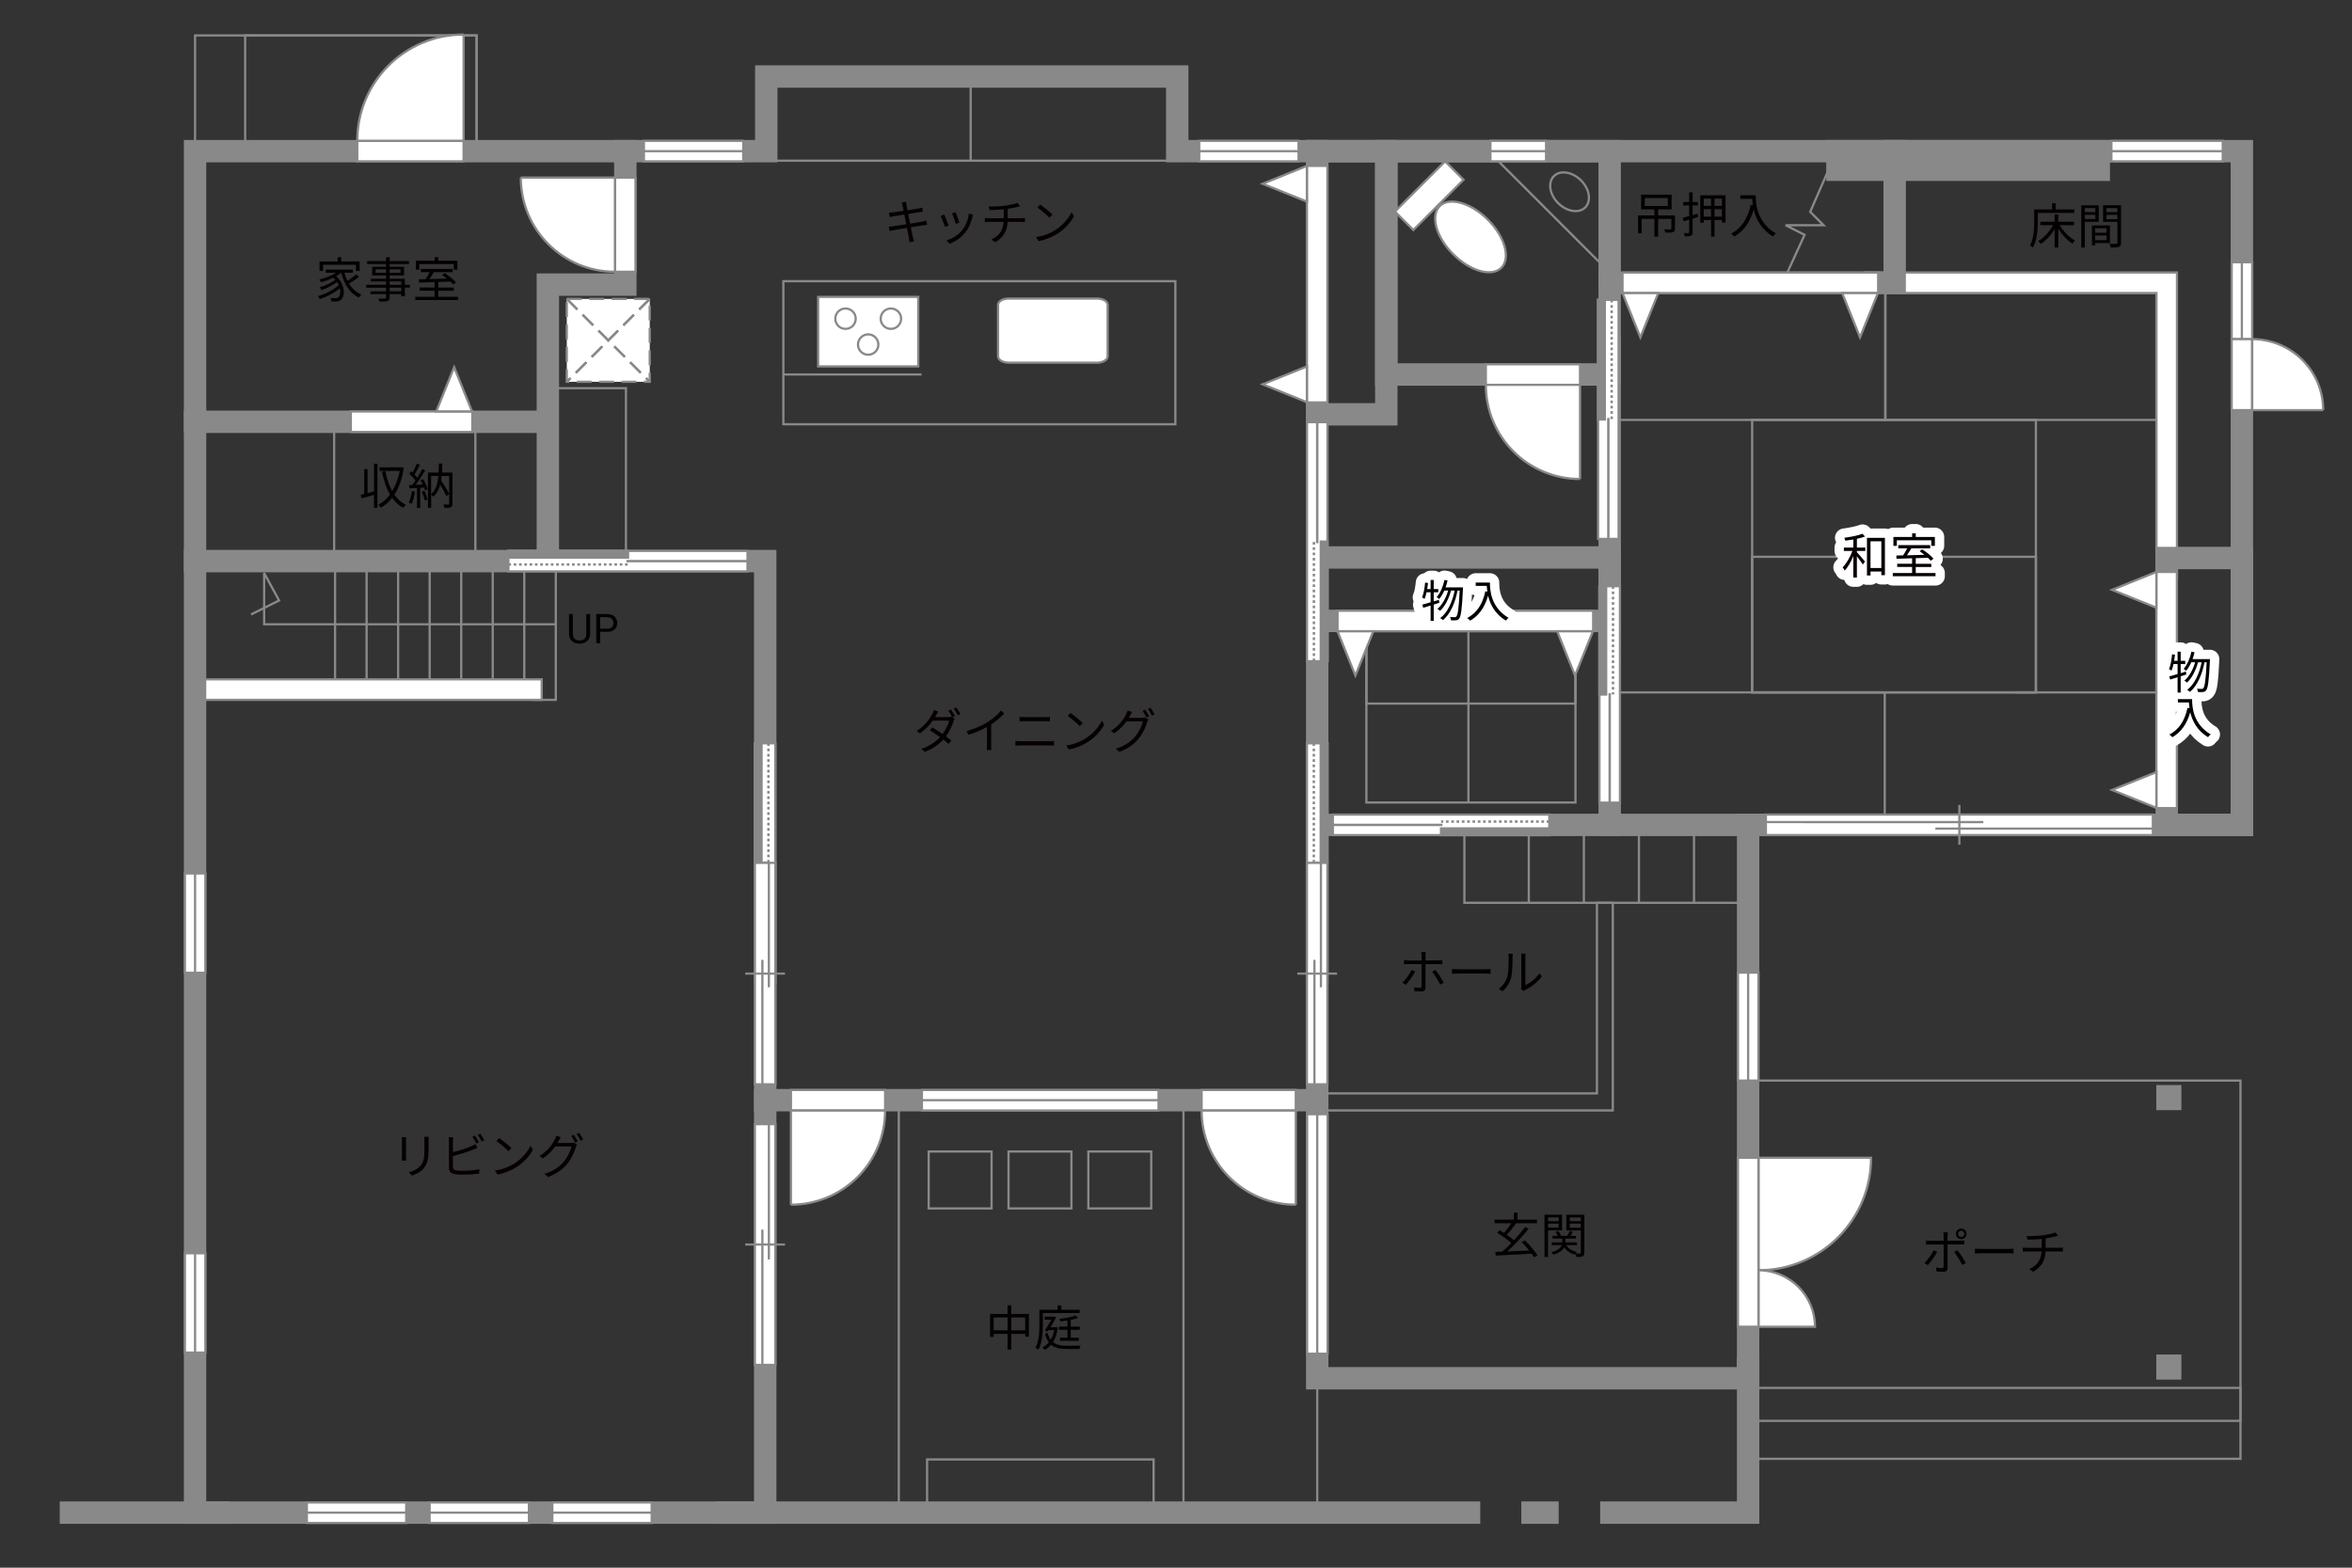 <?xml version="1.0" encoding="UTF-8"?><svg xmlns="http://www.w3.org/2000/svg" viewBox="0 0 630 420"><rect x="0" y="0" width="630" height="420" fill="#333333" stroke="none"/><defs><style>.cls-1,.cls-2,.cls-3,.cls-4,.cls-5,.cls-6,.cls-7,.cls-8,.cls-9{fill:none;}.cls-10{fill:#040000;}.cls-11{fill:#060001;}.cls-12,.cls-13,.cls-14,.cls-15{fill:#fff;}.cls-16{fill:#888988;}.cls-2,.cls-3,.cls-13,.cls-14,.cls-17,.cls-7,.cls-15{stroke-width:.6px;}.cls-2,.cls-3,.cls-15{stroke-dasharray:0 0 4 2;}.cls-2,.cls-14,.cls-17,.cls-5,.cls-7,.cls-18,.cls-9,.cls-15{stroke:#898989;}.cls-3{stroke:#898988;}.cls-13,.cls-6,.cls-8{stroke:#888988;}.cls-17,.cls-18{fill:#898989;}.cls-4{stroke:#fff;stroke-linejoin:round;stroke-width:5px;}.cls-5,.cls-6,.cls-8{stroke-width:.65px;}.cls-18,.cls-9{stroke-linecap:square;stroke-width:6px;}.cls-8{stroke-dasharray:0 0 0 0 .71 0 0 .71;}</style></defs><g id="kan"><rect class="cls-7" x="52.25" y="9.5" width="75.42" height="31"/><rect class="cls-7" x="65.67" y="9.5" width="62" height="31.17"/><rect class="cls-7" x="89.5" y="113" width="37.83" height="37.33"/><polyline class="cls-7" points="148.88 151.88 148.88 187.5 142.5 187.5"/><line class="cls-7" x1="140.43" y1="187.5" x2="140.43" y2="151.88"/><line class="cls-7" x1="131.98" y1="187.5" x2="131.98" y2="151.88"/><line class="cls-7" x1="123.54" y1="187.5" x2="123.54" y2="151.88"/><line class="cls-7" x1="115.09" y1="187.5" x2="115.09" y2="151.88"/><line class="cls-7" x1="106.64" y1="187.5" x2="106.64" y2="151.88"/><line class="cls-7" x1="98.2" y1="187.5" x2="98.2" y2="151.88"/><line class="cls-7" x1="89.75" y1="187.5" x2="89.75" y2="151.88"/><polyline class="cls-7" points="148.88 167.25 70.75 167.25 70.75 153.5 74.75 160.88 67.25 164.62"/><rect class="cls-7" x="209.83" y="75.33" width="105" height="38.33"/><line class="cls-7" x1="209.83" y1="100.33" x2="246.83" y2="100.33"/><line class="cls-7" x1="315.33" y1="43.05" x2="205.25" y2="43.05"/><line class="cls-7" x1="260" y1="43.05" x2="260" y2="20.5"/><line class="cls-7" x1="428.33" y1="70.17" x2="399.83" y2="41.67"/><polyline class="cls-7" points="490.08 44.83 484.87 56.75 488.45 60.34 478.28 60.34 483.37 62.92 477.5 75.75"/><rect class="cls-7" x="505" y="78.5" width="72.62" height="34"/><rect class="cls-7" x="431.17" y="75.75" width="73.83" height="36.75"/><rect class="cls-7" x="469.33" y="112.5" width="76" height="73"/><rect class="cls-7" x="469.33" y="149.17" width="76" height="36.33"/><rect class="cls-7" x="431.17" y="185.5" width="73.67" height="35.5"/><line class="cls-7" x1="539.83" y1="185.5" x2="578.5" y2="185.5"/><rect class="cls-7" x="366" y="166.35" width="56" height="48.65"/><rect class="cls-7" x="366" y="166.35" width="56" height="22.15"/><line class="cls-7" x1="393.33" y1="215" x2="393.33" y2="168.67"/><rect class="cls-7" x="392.25" y="221.62" width="75" height="20.25"/><line class="cls-7" x1="453.75" y1="241.88" x2="453.75" y2="221.62"/><line class="cls-7" x1="439" y1="241.88" x2="439" y2="221.62"/><line class="cls-7" x1="424.25" y1="241.88" x2="424.25" y2="221.62"/><line class="cls-7" x1="409.5" y1="241.88" x2="409.5" y2="221.62"/><polygon class="cls-7" points="427.75 241.88 427.75 292.93 355.38 292.93 355.38 297.5 432 297.5 432 241.88 427.75 241.88"/><rect class="cls-7" x="468.25" y="289.5" width="131.88" height="101.33"/><rect class="cls-7" x="468.67" y="371.83" width="131.47" height="8.83"/><line class="cls-7" x1="352.83" y1="366.5" x2="352.83" y2="405.25"/><rect class="cls-7" x="240.75" y="294.75" width="76.25" height="110.5"/><rect class="cls-7" x="248.75" y="308.5" width="16.85" height="15.25"/><rect class="cls-7" x="270.14" y="308.5" width="16.85" height="15.25"/><rect class="cls-7" x="291.52" y="308.5" width="16.85" height="15.25"/><rect class="cls-7" x="248.33" y="391" width="60.67" height="13.83"/><rect class="cls-7" x="146.75" y="104" width="20.92" height="46.33"/><rect class="cls-17" x="577.88" y="291" width="6.12" height="6.12"/><rect class="cls-17" x="577.88" y="363.19" width="6.12" height="6.12"/></g><g id="_外壁"><polygon class="cls-14" points="51.87 187.5 51.87 182 145.1 182 145.1 187.5 51.87 187.5 51.87 187.5"/><polygon class="cls-14" points="577.62 155 577.62 78.5 502.5 78.5 499.75 78.5 499.75 73 583.12 73 583.12 155 577.62 155 577.62 155"/><polygon class="cls-9" points="59.5 40.5 205.25 40.5 205.25 20.5 315.33 20.5 315.33 40.5 600.5 40.5 600.5 221 468.25 221 468.25 369.25 352.83 369.25 352.83 294.75 204.97 294.75 204.97 405.25 52.25 405.25 52.25 40.5 59.5 40.5"/><line class="cls-9" x1="58.62" y1="405.25" x2="19" y2="405.25"/><line class="cls-9" x1="194.75" y1="405.25" x2="393.5" y2="405.25"/><polyline class="cls-9" points="468.25 366.62 468.25 405.25 431.62 405.25"/><line class="cls-9" x1="414.5" y1="405.25" x2="410.5" y2="405.25"/><polyline class="cls-9" points="204.97 294.75 204.97 150.33 52.25 150.33"/><polyline class="cls-9" points="167.5 40.5 167.5 76.25 146.75 76.25 146.75 150.33 146.75 113 52.25 113"/><line class="cls-9" x1="352.83" y1="294.75" x2="352.83" y2="40.5"/><rect class="cls-9" x="352.83" y="40.5" width="18.5" height="70.5"/><rect class="cls-9" x="371.33" y="40.5" width="59.83" height="59.83"/><polyline class="cls-9" points="431.17 75.75 507.5 75.75 507.5 40.5"/><rect class="cls-9" x="580.37" y="149.5" width="20.13" height="71.5"/><line class="cls-9" x1="473.25" y1="221" x2="352.83" y2="221"/><line class="cls-9" x1="431.17" y1="93.25" x2="431.17" y2="221"/><rect class="cls-9" x="352.83" y="149.35" width="78.33" height="17"/><rect class="cls-18" x="492.17" y="40.5" width="70" height="4.98"/></g><g id="_建距"><polygon class="cls-14" points="204.96 199.14 207.69 199.14 207.69 263.19 202.19 263.19 202.19 199.14 204.96 199.14"/><rect class="cls-16" x="202.19" y="199.14" width="1.78" height="32.03"/><rect class="cls-6" x="202.19" y="199.14" width="1.78" height="32.03"/><line class="cls-8" x1="205.83" y1="199.14" x2="205.83" y2="231.17"/><path class="cls-12" d="m204.94,231.17l.07,32.03-.07-32.03Z"/><line class="cls-5" x1="204.94" y1="230.77" x2="204.94" y2="263.28"/><polygon class="cls-14" points="600.5 70.25 597.77 70.25 597.77 90.86 603.27 90.86 603.27 70.25 600.5 70.25"/><line class="cls-7" x1="600.5" y1="90.86" x2="600.5" y2="70.25"/><polygon class="cls-14" points="468.25 260.58 465.52 260.58 465.52 289.5 471.02 289.5 471.02 260.58 468.25 260.58"/><line class="cls-7" x1="468.25" y1="289.5" x2="468.25" y2="260.58"/><polygon class="cls-14" points="565.55 40.5 565.55 43.23 595.38 43.23 595.38 37.73 565.55 37.73 565.55 40.5"/><line class="cls-7" x1="595.38" y1="40.5" x2="565.55" y2="40.5"/><polygon class="cls-14" points="399.22 40.5 399.22 43.23 414.13 43.23 414.13 37.73 399.22 37.73 399.22 40.5"/><line class="cls-7" x1="414.13" y1="40.5" x2="399.22" y2="40.5"/><polygon class="cls-14" points="321.22 40.5 321.22 43.23 347.83 43.23 347.83 37.73 321.22 37.73 321.22 40.5"/><line class="cls-7" x1="347.83" y1="40.5" x2="321.22" y2="40.5"/><polygon class="cls-14" points="172.47 40.5 172.47 43.23 199.08 43.23 199.08 37.73 172.47 37.73 172.47 40.5"/><line class="cls-7" x1="199.08" y1="40.5" x2="172.47" y2="40.5"/><polygon class="cls-14" points="52.25 234.01 49.52 234.01 49.52 260.62 55.02 260.62 55.02 234.01 52.25 234.01"/><line class="cls-7" x1="52.25" y1="260.62" x2="52.25" y2="234.01"/><polygon class="cls-14" points="352.83 298.51 350.11 298.51 350.11 362.67 355.61 362.67 355.61 298.51 352.83 298.51"/><line class="cls-7" x1="352.83" y1="362.67" x2="352.83" y2="298.51"/><polygon class="cls-14" points="52.25 335.76 49.52 335.76 49.52 362.37 55.02 362.37 55.02 335.76 52.25 335.76"/><line class="cls-7" x1="52.25" y1="362.37" x2="52.25" y2="335.76"/><polygon class="cls-14" points="108.81 405.25 108.81 402.52 82.19 402.52 82.19 408.02 108.81 408.02 108.81 405.25"/><line class="cls-7" x1="82.19" y1="405.25" x2="108.81" y2="405.25"/><polygon class="cls-14" points="141.68 405.25 141.68 402.52 115.07 402.52 115.07 408.02 141.68 408.02 141.68 405.25"/><line class="cls-7" x1="115.07" y1="405.25" x2="141.68" y2="405.25"/><polygon class="cls-14" points="174.56 405.25 174.56 402.52 147.94 402.52 147.94 408.02 174.56 408.02 174.56 405.25"/><line class="cls-7" x1="147.94" y1="405.25" x2="174.56" y2="405.25"/><polygon class="cls-14" points="310.33 294.75 310.33 292.02 246.94 292.02 246.94 297.52 310.33 297.52 310.33 294.75"/><line class="cls-7" x1="246.94" y1="294.75" x2="310.33" y2="294.75"/><polygon class="cls-14" points="423.22 100.33 423.22 97.6 397.99 97.6 397.99 103.1 423.22 103.1 423.22 100.33"/><path class="cls-13" d="m423.22,128.33v-25.22h-25.23c0,13.93,11.29,25.22,25.23,25.22"/><polygon class="cls-14" points="167.5 47.58 170.23 47.58 170.23 72.81 164.73 72.81 164.73 47.58 167.5 47.58"/><path class="cls-13" d="m139.5,47.58h25.22v25.23c-13.93,0-25.22-11.29-25.22-25.23"/><polygon class="cls-14" points="211.86 294.75 211.86 292.02 237.09 292.02 237.09 297.52 211.86 297.52 211.86 294.75"/><path class="cls-13" d="m211.86,322.75v-25.22h25.23c0,13.93-11.29,25.22-25.23,25.22"/><polygon class="cls-14" points="347.09 294.75 347.09 292.02 321.86 292.02 321.86 297.52 347.09 297.52 347.09 294.75"/><path class="cls-13" d="m347.09,322.75v-25.22h-25.23c0,13.93,11.29,25.22,25.23,25.22"/><polygon class="cls-14" points="124.18 40.5 124.18 43.23 95.7 43.23 95.7 37.73 124.18 37.73 124.18 40.5"/><path class="cls-13" d="m124.18,9.25v28.47h-28.48c0-15.73,12.75-28.47,28.48-28.47"/><polygon class="cls-14" points="430.83 80.33 433.56 80.33 433.56 144.38 428.06 144.38 428.06 80.33 430.83 80.33"/><rect class="cls-16" x="428.06" y="80.33" width="1.78" height="32.03"/><rect class="cls-6" x="428.06" y="80.33" width="1.78" height="32.03"/><line class="cls-8" x1="431.7" y1="80.33" x2="431.7" y2="112.36"/><path class="cls-12" d="m430.81,112.36l.07,32.02-.07-32.02Z"/><line class="cls-5" x1="430.81" y1="111.96" x2="430.81" y2="144.47"/><polygon class="cls-14" points="352.81 177.15 350.08 177.15 350.08 113.1 355.58 113.1 355.58 177.15 352.81 177.15"/><rect class="cls-16" x="353.8" y="145.12" width="1.78" height="32.03"/><rect class="cls-6" x="353.8" y="145.12" width="1.78" height="32.03"/><line class="cls-8" x1="351.94" y1="177.15" x2="351.94" y2="145.12"/><path class="cls-12" d="m352.83,145.12l-.07-32.02.07,32.02Z"/><line class="cls-5" x1="352.83" y1="145.53" x2="352.83" y2="113.02"/><polygon class="cls-14" points="136.18 150.36 136.18 153.09 200.23 153.09 200.23 147.59 136.18 147.59 136.18 150.36"/><rect class="cls-16" x="136.18" y="147.59" width="32.03" height="1.78"/><rect class="cls-6" x="136.18" y="147.59" width="32.03" height="1.78"/><line class="cls-8" x1="136.18" y1="151.23" x2="168.21" y2="151.23"/><path class="cls-12" d="m168.2,150.34l32.02.07-32.02-.07Z"/><line class="cls-5" x1="167.8" y1="150.33" x2="200.31" y2="150.33"/><path class="cls-7" d="m416.22,47.18c1.68-1.68,4.93-1.17,7.25,1.14,2.32,2.32,2.83,5.56,1.15,7.25-1.68,1.68-4.93,1.17-7.25-1.14-2.32-2.32-2.83-5.56-1.14-7.25Z"/><polygon class="cls-14" points="580.37 153.23 583.1 153.23 583.1 216.5 577.6 216.5 577.6 153.23 580.37 153.23"/><polygon class="cls-14" points="577.6 153.23 565.73 158.02 577.6 162.81 577.6 153.23"/><polygon class="cls-14" points="577.6 206.86 565.73 211.64 577.6 216.44 577.6 206.86"/><polygon class="cls-14" points="434.6 75.75 434.6 73.02 503.08 73.02 503.08 78.52 434.6 78.52 434.6 75.75"/><polygon class="cls-14" points="434.6 78.52 439.39 90.38 444.18 78.52 434.6 78.52"/><polygon class="cls-14" points="493.44 78.52 498.22 90.38 503.01 78.52 493.44 78.52"/><polygon class="cls-14" points="358.27 166.35 358.27 163.62 426.74 163.62 426.74 169.12 358.27 169.12 358.27 166.35"/><polygon class="cls-14" points="358.27 169.12 363.05 180.98 367.85 169.12 358.27 169.12"/><polygon class="cls-14" points="417.1 169.12 421.88 180.98 426.68 169.12 417.1 169.12"/><polygon class="cls-14" points="352.83 44.44 355.56 44.44 355.56 107.82 350.06 107.82 350.06 44.44 352.83 44.44"/><polygon class="cls-14" points="350.06 44.44 338.2 49.23 350.06 54.02 350.06 44.44"/><polygon class="cls-14" points="350.06 98.17 338.2 102.96 350.06 107.75 350.06 98.17"/><polygon class="cls-14" points="93.97 113 93.97 115.73 126.51 115.73 126.51 110.23 93.97 110.23 93.97 113"/><line class="cls-1" x1="126.51" y1="113" x2="93.97" y2="113"/><polygon class="cls-14" points="116.86 110.23 121.65 98.37 126.44 110.23 116.86 110.23"/><rect class="cls-15" x="151.82" y="80.08" width="22.22" height="22.21"/><line class="cls-3" x1="174.04" y1="80.08" x2="151.82" y2="102.29"/><line class="cls-2" x1="174.04" y1="80.08" x2="151.82" y2="102.29"/><line class="cls-3" x1="151.82" y1="80.08" x2="174.04" y2="102.29"/><line class="cls-2" x1="151.82" y1="80.08" x2="174.04" y2="102.29"/><polygon class="cls-14" points="600.5 109.88 597.77 109.88 597.77 90.86 603.27 90.86 603.27 109.88 600.5 109.88"/><path class="cls-13" d="m622.29,109.88h-19.02v-19.02c10.5,0,19.02,8.51,19.02,19.02"/><polygon class="cls-14" points="204.97 290.5 207.7 290.5 207.7 231.17 202.19 231.17 202.19 290.5 204.97 290.5"/><line class="cls-1" x1="204.97" y1="231.17" x2="204.97" y2="290.5"/><line class="cls-7" x1="199.62" y1="260.84" x2="210.27" y2="260.84"/><line class="cls-12" x1="204.21" y1="257.16" x2="204.21" y2="290.5"/><line class="cls-7" x1="204.21" y1="257.16" x2="204.21" y2="290.5"/><line class="cls-7" x1="205.95" y1="231.17" x2="205.95" y2="264.51"/><polygon class="cls-14" points="352.79 199.14 350.06 199.14 350.06 263.19 355.56 263.19 355.56 199.14 352.79 199.14"/><rect class="cls-16" x="353.78" y="199.14" width="1.78" height="32.03"/><rect class="cls-6" x="353.78" y="199.14" width="1.78" height="32.03"/><line class="cls-8" x1="351.92" y1="199.14" x2="351.92" y2="231.17"/><path class="cls-12" d="m352.82,231.17l-.07,32.03.07-32.03Z"/><line class="cls-5" x1="352.82" y1="230.77" x2="352.82" y2="263.28"/><polygon class="cls-14" points="415 220.97 415 218.24 357.01 218.24 357.01 223.74 415 223.74 415 220.97"/><rect class="cls-16" x="386.01" y="221.96" width="28.99" height="1.78"/><rect class="cls-6" x="386.01" y="221.96" width="28.99" height="1.78"/><line class="cls-8" x1="415" y1="220.11" x2="386" y2="220.11"/><path class="cls-12" d="m386.01,221l-28.99-.07,28.99.07Z"/><line class="cls-5" x1="386.37" y1="221" x2="356.94" y2="221"/><polygon class="cls-14" points="431.19 157.05 433.92 157.05 433.92 215.04 428.42 215.04 428.42 157.05 431.19 157.05"/><line class="cls-1" x1="431.19" y1="215.04" x2="431.19" y2="157.05"/><rect class="cls-16" x="428.42" y="157.05" width="1.78" height="29"/><rect class="cls-6" x="428.42" y="157.05" width="1.78" height="29"/><line class="cls-8" x1="432.06" y1="157.05" x2="432.06" y2="186.05"/><path class="cls-12" d="m431.17,186.05l.07,28.99-.07-28.99Z"/><line class="cls-5" x1="431.17" y1="185.68" x2="431.17" y2="215.12"/><polygon class="cls-14" points="352.83 290.5 355.56 290.5 355.56 231.17 350.06 231.17 350.06 290.5 352.83 290.5"/><line class="cls-1" x1="352.83" y1="231.17" x2="352.83" y2="290.5"/><line class="cls-7" x1="347.49" y1="260.84" x2="358.14" y2="260.84"/><line class="cls-12" x1="352.08" y1="257.16" x2="352.08" y2="290.5"/><line class="cls-7" x1="352.08" y1="257.16" x2="352.08" y2="290.5"/><line class="cls-7" x1="353.82" y1="231.17" x2="353.82" y2="264.51"/><polygon class="cls-14" points="473 221 473 223.73 576.66 223.73 576.66 218.23 473 218.23 473 221"/><line class="cls-1" x1="576.66" y1="221" x2="473" y2="221"/><line class="cls-7" x1="524.83" y1="215.65" x2="524.83" y2="226.31"/><line class="cls-12" x1="531.25" y1="220.25" x2="473" y2="220.24"/><line class="cls-7" x1="531.25" y1="220.25" x2="473" y2="220.24"/><line class="cls-7" x1="576.66" y1="221.99" x2="518.4" y2="221.99"/><polygon class="cls-14" points="204.97 365.67 207.7 365.67 207.7 301.17 202.19 301.17 202.19 365.67 204.97 365.67"/><line class="cls-1" x1="204.97" y1="301.17" x2="204.97" y2="365.67"/><line class="cls-7" x1="199.62" y1="333.42" x2="210.27" y2="333.42"/><line class="cls-12" x1="204.21" y1="329.42" x2="204.21" y2="365.67"/><line class="cls-7" x1="204.21" y1="329.42" x2="204.21" y2="365.67"/><line class="cls-7" x1="205.95" y1="301.17" x2="205.95" y2="337.42"/><path class="cls-14" d="m471.02,340.32v-30.15h30.16c0,16.65-13.5,30.15-30.16,30.15Z"/><path class="cls-14" d="m471.02,340.32v15.13h15.13c0-8.35-6.77-15.13-15.13-15.13Z"/><polygon class="cls-14" points="468.25 310.17 465.52 310.17 465.52 355.45 471.02 355.45 471.02 310.17 468.25 310.17"/><rect class="cls-14" x="373.32" y="48.94" width="19.03" height="6.98" transform="translate(75.05 286.05) rotate(-45)"/><path class="cls-14" d="m389.25,68.12c-4.56-4.56-6.18-10.34-3.62-12.9,2.56-2.56,8.34-.93,12.9,3.62,4.56,4.56,6.18,10.33,3.62,12.89-2.56,2.56-8.33.94-12.89-3.61Z"/><path class="cls-14" d="m296.69,81.66c0-.94-1.29-1.68-2.88-1.68h-23.58c-1.59,0-2.89.75-2.89,1.68v13.82c0,.93,1.3,1.69,2.89,1.69h23.58c1.59,0,2.88-.76,2.88-1.69v-13.82Z"/><rect class="cls-14" x="219.15" y="79.54" width="26.81" height="18.62"/><path class="cls-14" d="m235.9,85.38c0,1.51,1.22,2.73,2.73,2.73s2.74-1.22,2.74-2.73-1.23-2.73-2.74-2.73-2.73,1.22-2.73,2.73Z"/><path class="cls-14" d="m223.74,85.38c0,1.51,1.23,2.73,2.74,2.73s2.73-1.22,2.73-2.73-1.22-2.73-2.73-2.73-2.74,1.22-2.74,2.73Z"/><path class="cls-14" d="m229.82,92.32c0,1.51,1.23,2.72,2.73,2.72s2.73-1.22,2.73-2.72-1.23-2.74-2.73-2.74-2.73,1.23-2.73,2.74Z"/></g><g id="_文字"><path class="cls-10" d="m410.91,336.85c-.17-.29-.38-.62-.64-.97-3.5.2-7.19.38-9.63.51l-.1-1.01c.56-.01,1.2-.04,1.88-.07.74-.65,1.57-1.44,2.39-2.29-.96-.87-2.52-1.98-3.77-2.74l.6-.69c.38.22.79.47,1.21.73.68-.75,1.44-1.77,1.98-2.61h-4.49v-.95h5.15v-1.88h.99v1.88h5.2v.95h-5.79l.16.07c-.73,1.03-1.66,2.21-2.47,3.04.73.49,1.43,1,1.94,1.46,1.12-1.2,2.18-2.46,2.99-3.56l.95.49c-1.62,2-3.83,4.36-5.71,6.07,1.79-.08,3.85-.17,5.86-.26-.62-.78-1.34-1.57-2-2.22l.83-.49c1.3,1.22,2.7,2.89,3.37,3.99l-.9.57Z"/><path class="cls-10" d="m414.65,329.62v7.14h-.95v-11.32h4.71v4.19h-3.76Zm0-3.46v1h2.85v-1h-2.85Zm2.85,2.74v-1.08h-2.85v1.08h2.85Zm6.88,6.7c0,.52-.1.81-.46.98-.32.16-.88.17-1.7.17-.03-.23-.14-.61-.26-.86-.05.08-.1.16-.13.22-1.27-.34-2.22-1.01-2.82-1.95-.38.73-1.2,1.46-2.92,1.99-.12-.18-.38-.48-.57-.65,1.83-.51,2.55-1.25,2.81-1.92h-2.69v-.74h2.83v-1.01h-2.61v-.73h1.39c-.13-.34-.35-.75-.58-1.05l.75-.25c.31.4.61.94.7,1.3h1.69c.22-.4.49-.94.62-1.33l.87.29c-.22.35-.46.73-.66,1.04h1.53v.73h-2.85v1.01h3.07v.74h-2.86c.55.92,1.52,1.56,2.85,1.82-.12.1-.26.27-.38.43.55.03,1.05.03,1.21.01.17,0,.22-.07.22-.25v-5.95h-3.87v-4.2h4.82v10.17Zm-3.9-9.44v1h2.95v-1h-2.95Zm2.95,2.77v-1.11h-2.95v1.11h2.95Z"/><path class="cls-10" d="m516.38,338.96l-.9-.6c.86-.81,1.98-2.35,2.48-3.41l.91.44c-.55,1.12-1.77,2.77-2.5,3.56Zm5.28-7.88v1.33h3.43c.31,0,.74-.03,1.07-.06v1.08c-.35-.03-.74-.03-1.05-.03h-3.44v6.29c0,.69-.34,1.04-1.12,1.04-.55,0-1.33-.04-1.85-.09l-.09-1.04c.56.1,1.16.16,1.5.16s.51-.16.51-.49v-5.86h-3.61c-.39,0-.75.01-1.1.04v-1.09c.36.04.69.06,1.1.06h3.61v-1.34c0-.29-.04-.73-.09-.92h1.22c-.04.18-.08.65-.08.94Zm4.9,7.28l-.96.53c-.51-1.01-1.48-2.64-2.17-3.46l.88-.47c.69.83,1.73,2.46,2.25,3.39Zm-1.23-9.23c.79,0,1.43.65,1.43,1.43s-.64,1.42-1.43,1.42-1.42-.62-1.42-1.42.64-1.43,1.42-1.43Zm0,2.26c.47,0,.84-.36.84-.83s-.38-.83-.84-.83-.82.38-.82.83.36.83.82.83Z"/><path class="cls-10" d="m530.82,334.6h7.12c.65,0,1.12-.04,1.4-.06v1.27c-.26-.01-.81-.06-1.39-.06h-7.14c-.71,0-1.4.03-1.81.06v-1.27c.39.03,1.08.06,1.81.06Z"/><path class="cls-10" d="m547.22,330.94c1.18-.17,2.72-.48,3.35-.75l.69.9c-.29.08-.55.14-.73.19-.65.17-1.65.36-2.59.51v2.5h3.59c.29,0,.75-.03,1.03-.05v1.08c-.29-.03-.68-.05-1-.05h-3.63c-.14,2.43-1.09,4.15-3.33,5.45l-1.03-.71c2.05-.95,3.13-2.41,3.29-4.73h-3.86c-.42,0-.86.03-1.17.05v-1.08c.3.03.75.05,1.14.05h3.91v-2.37c-1.31.13-2.78.17-3.78.18l-.26-.96c.99.04,2.96-.01,4.37-.2Z"/><path class="cls-10" d="m376.55,263.86l-.9-.61c.87-.79,1.98-2.34,2.48-3.39l.91.44c-.55,1.11-1.75,2.77-2.5,3.56Zm5.28-7.89v1.34h3.43c.31,0,.74-.03,1.07-.06v1.08c-.35-.03-.74-.04-1.05-.04h-3.45v6.3c0,.68-.33,1.03-1.12,1.03-.55,0-1.31-.03-1.85-.09l-.09-1.03c.57.1,1.16.14,1.5.14s.51-.14.51-.49v-5.86h-3.6c-.4,0-.77.01-1.12.05v-1.1c.36.05.69.08,1.11.08h3.61v-1.34c0-.27-.04-.73-.09-.92h1.22c-.03.18-.08.65-.08.92Zm4.9,7.29l-.96.53c-.51-1.03-1.48-2.64-2.17-3.46l.88-.48c.7.83,1.73,2.47,2.25,3.41Z"/><path class="cls-10" d="m390.73,259.67h7.12c.65,0,1.12-.04,1.4-.06v1.27c-.26-.01-.81-.06-1.39-.06h-7.14c-.71,0-1.4.03-1.81.06v-1.27c.39.03,1.08.06,1.81.06Z"/><path class="cls-10" d="m403.72,261.7c.38-1.18.39-3.78.39-5.23,0-.39-.04-.68-.09-.95h1.2c-.01.16-.07.55-.07.94,0,1.44-.05,4.23-.4,5.53-.39,1.39-1.22,2.67-2.31,3.58l-.97-.66c1.09-.78,1.87-1.94,2.26-3.2Zm3.78,2.54v-7.79c0-.49-.07-.87-.08-.96h1.2c-.01.09-.05.47-.05.96v7.5c1.2-.55,2.79-1.73,3.8-3.2l.61.88c-1.12,1.52-2.93,2.86-4.43,3.6-.21.12-.35.22-.44.3l-.69-.57c.05-.21.09-.47.09-.73Z"/><path class="cls-10" d="m448.66,61.25c0,.51-.12.78-.51.92-.4.16-1.05.16-2.08.16-.04-.27-.17-.62-.31-.88.77.03,1.48.01,1.66.01.21-.01.27-.06.27-.22v-2.6h-3.55v4.77h-1v-4.77h-3.42v3.83h-.95v-4.77h4.37v-1.61h-3.56v-3.94h8.18v3.94h-3.61v1.61h4.51v3.55Zm-8.1-6.07h6.17v-2.12h-6.17v2.12Z"/><path class="cls-10" d="m454.89,58.13c-.51.16-1.01.31-1.51.46v3.64c0,.52-.12.77-.44.92-.33.16-.82.18-1.64.18-.04-.25-.17-.64-.29-.87.55.01,1.05,0,1.2,0,.18-.01.25-.07.25-.23v-3.37l-1.48.44-.27-.94c.49-.12,1.09-.29,1.75-.47v-2.85h-1.6v-.91h1.6v-2.6h.92v2.6h1.42v.91h-1.42v2.6c.45-.13.92-.26,1.38-.4l.13.88Zm7.31-5.81v7.31h-.96v-.69h-1.99v4.46h-.92v-4.46h-1.96v.73h-.94v-7.35h6.77Zm-5.84.9v1.94h1.96v-1.94h-1.96Zm1.96,4.82v-1.99h-1.96v1.99h1.96Zm2.91-4.82h-1.99v1.94h1.99v-1.94Zm0,4.82v-1.99h-1.99v1.99h1.99Z"/><path class="cls-10" d="m470.28,52.32c0,2.3.3,7.2,5.4,10.23-.22.16-.61.57-.78.81-3.2-1.94-4.58-4.78-5.16-7.24-.96,3.37-2.6,5.73-5.19,7.25-.18-.19-.61-.6-.87-.77,2.87-1.5,4.47-4.11,5.27-7.75l.57.09c-.09-.6-.14-1.17-.17-1.66h-3.2v-.96h4.13Z"/><path class="cls-10" d="m96.17,74.15c-.78.65-1.82,1.33-2.69,1.83.83,1.34,1.94,2.38,3.34,2.93-.22.19-.51.57-.66.83-2.46-1.12-3.97-3.59-4.77-6.67h-.03c-.39.33-.85.64-1.33.91,2.48,2.15,2.51,5.49,1.24,6.37-.43.34-.79.43-1.38.43-.31.01-.71,0-1.13-.03-.03-.26-.1-.66-.27-.92.48.05.92.06,1.21.06.35,0,.64-.03.9-.25.47-.35.69-1.3.43-2.4-1.42,1.17-3.56,2.31-5.36,2.91-.12-.23-.32-.6-.51-.81,1.95-.53,4.3-1.75,5.58-2.95-.12-.29-.27-.56-.46-.83-1.09.81-2.82,1.69-4.15,2.17-.12-.22-.34-.56-.52-.75,1.39-.39,3.22-1.23,4.23-2-.18-.19-.38-.39-.6-.58-1.01.51-2.15.92-3.19,1.23-.1-.18-.38-.58-.53-.75,1.57-.39,3.29-1.01,4.51-1.81h-2.77v-.83h7.27v.83h-2.29c.21.77.49,1.5.83,2.17.81-.51,1.74-1.18,2.35-1.73l.74.64Zm-9.62-1.55h-.95v-2.56h4.84v-1.14h.96v1.14h4.94v2.56h-.99v-1.66h-8.8v1.66Z"/><path class="cls-10" d="m109.79,77.07h-1.34v2.3h-.96v-.58h-3.12v.9c0,.6-.18.82-.57.96-.4.14-1.08.16-2.16.16-.05-.25-.21-.6-.34-.82.78.03,1.56.01,1.78.01.25-.01.33-.09.33-.31v-.9h-4.2v-.74h4.2v-.97h-5.32v-.77h5.32v-.91h-4.08v-.71h4.08v-.91h-3.72v-2.29h3.72v-.75h-5.07v-.79h5.07v-1.04h.96v1.04h5.17v.79h-5.17v.75h3.87v2.29h-3.87v.91h4.08v1.62h1.34v.77Zm-6.38-3.98v-.94h-2.8v.94h2.8Zm.96-.94v.94h2.91v-.94h-2.91Zm0,4.15h3.12v-.91h-3.12v.91Zm3.12.77h-3.12v.97h3.12v-.97Z"/><path class="cls-10" d="m122.68,79.51v.87h-11.44v-.87h5.17v-1.62h-3.99v-.86h3.99v-1.46c-1.57.05-3.03.09-4.17.13l-.05-.88c.53-.01,1.14-.01,1.81-.03.38-.56.79-1.27,1.1-1.88h-2.39v-.86h8.54v.86h-5.04c-.36.61-.79,1.29-1.2,1.86,1.46-.04,3.09-.08,4.72-.13-.43-.35-.88-.69-1.3-.98l.69-.48c1.09.69,2.41,1.74,3.02,2.5l-.73.55c-.2-.23-.46-.51-.77-.79-1.08.04-2.18.08-3.25.1v1.5h4.16v.86h-4.16v1.62h5.29Zm-10.36-7.27h-.92v-2.39h5.02v-.96h.97v.96h5.12v2.39h-.96v-1.5h-9.23v1.5Z"/><path class="cls-10" d="m158.08,164.51v5.32c0,.74-.24,1.34-.7,1.81-.46.47-1.08.73-1.87.79h-.27c-.86.01-1.54-.22-2.05-.68-.51-.46-.77-1.1-.77-1.91v-5.33h1.02v5.3c0,.57.16,1,.47,1.32.31.31.75.47,1.33.47s1.03-.16,1.34-.47.46-.75.46-1.32v-5.3h1.04Z"/><path class="cls-10" d="m160.74,169.27v3.06h-1.03v-7.82h2.88c.86,0,1.53.22,2.01.66s.73,1.01.73,1.74c0,.76-.24,1.34-.71,1.75s-1.15.62-2.04.62h-1.84Zm0-.84h1.85c.55,0,.97-.13,1.27-.39s.44-.64.44-1.13-.15-.84-.44-1.12c-.29-.28-.7-.43-1.21-.44h-1.91v3.07Z"/><path class="cls-4" d="m497.38,146.7h2.26v.9h-2.26v.34c.49.52,1.85,2.11,2.17,2.51l-.58.79c-.3-.49-1.03-1.47-1.59-2.2v5.68h-.95v-5.72c-.64,1.51-1.48,2.98-2.31,3.87-.12-.26-.36-.65-.55-.88.99-.99,2.03-2.77,2.61-4.39h-2.29v-.9h2.54v-2.16c-.73.12-1.46.22-2.15.31-.05-.23-.16-.55-.27-.77,1.72-.23,3.74-.62,4.89-1.08l.65.75c-.6.22-1.37.43-2.17.6v2.34Zm7.51-2.61v10h-.96v-.98h-2.9v1.07h-.95v-10.09h4.81Zm-.96,8.09v-7.16h-2.9v7.16h2.9Z"/><path class="cls-4" d="m518.44,153.51v.87h-11.44v-.87h5.17v-1.62h-3.99v-.86h3.99v-1.46c-1.57.05-3.03.09-4.17.13l-.05-.88c.53-.01,1.14-.01,1.81-.03.38-.56.79-1.27,1.1-1.88h-2.39v-.86h8.54v.86h-5.04c-.36.61-.79,1.29-1.2,1.86,1.46-.04,3.09-.08,4.72-.13-.43-.35-.88-.69-1.3-.98l.69-.48c1.09.69,2.41,1.74,3.02,2.5l-.73.55c-.2-.23-.46-.51-.77-.79-1.08.04-2.18.08-3.25.1v1.5h4.16v.86h-4.16v1.62h5.29Zm-10.36-7.27h-.92v-2.39h5.02v-.96h.97v.96h5.12v2.39h-.96v-1.5h-9.23v1.5Z"/><path class="cls-11" d="m497.38,146.7h2.26v.9h-2.26v.34c.49.52,1.85,2.11,2.17,2.51l-.58.79c-.3-.49-1.03-1.47-1.59-2.2v5.68h-.95v-5.72c-.64,1.51-1.48,2.98-2.31,3.87-.12-.26-.36-.65-.55-.88.99-.99,2.03-2.77,2.61-4.39h-2.29v-.9h2.54v-2.16c-.73.12-1.46.22-2.15.31-.05-.23-.16-.55-.27-.77,1.72-.23,3.74-.62,4.89-1.08l.65.75c-.6.22-1.37.43-2.17.6v2.34Zm7.51-2.61v10h-.96v-.98h-2.9v1.07h-.95v-10.09h4.81Zm-.96,8.09v-7.16h-2.9v7.16h2.9Z"/><path class="cls-11" d="m518.44,153.51v.87h-11.44v-.87h5.17v-1.62h-3.99v-.86h3.99v-1.46c-1.57.05-3.03.09-4.17.13l-.05-.88c.53-.01,1.14-.01,1.81-.03.38-.56.79-1.27,1.1-1.88h-2.39v-.86h8.54v.86h-5.04c-.36.61-.79,1.29-1.2,1.86,1.46-.04,3.09-.08,4.72-.13-.43-.35-.88-.69-1.3-.98l.69-.48c1.09.69,2.41,1.74,3.02,2.5l-.73.55c-.2-.23-.46-.51-.77-.79-1.08.04-2.18.08-3.25.1v1.5h4.16v.86h-4.16v1.62h5.29Zm-10.36-7.27h-.92v-2.39h5.02v-.96h.97v.96h5.12v2.39h-.96v-1.5h-9.23v1.5Z"/><path class="cls-11" d="m108.75,305.6v4.34c0,.33.03.75.05.99h-1.2c.03-.2.06-.61.06-1v-4.33c0-.23-.03-.69-.05-.94h1.18c-.03.25-.05.62-.05.94Zm6.05.09v2.11c0,3.12-.43,4.15-1.36,5.26-.85,1.01-2.15,1.57-3.09,1.9l-.85-.9c1.2-.3,2.3-.82,3.11-1.73.92-1.08,1.08-2.13,1.08-4.59v-2.05c0-.44-.03-.81-.06-1.13h1.22c-.03.33-.04.69-.04,1.13Z"/><path class="cls-11" d="m121.31,305.73v2.94c1.53-.38,3.59-1,4.94-1.59.39-.17.78-.36,1.14-.58l.46,1.04c-.36.16-.83.36-1.22.51-1.46.58-3.71,1.27-5.32,1.69v2.86c0,.66.27.83.91.96.4.07,1.08.1,1.72.1,1.38,0,3.37-.13,4.45-.42v1.18c-1.13.17-3.08.27-4.5.27-.77,0-1.55-.04-2.08-.13-1-.18-1.56-.64-1.56-1.69v-7.15c0-.31-.03-.75-.08-1.05h1.21c-.04.3-.06.69-.06,1.05Zm6.97.29l-.7.33c-.26-.53-.7-1.31-1.05-1.81l.69-.3c.33.47.79,1.26,1.07,1.78Zm1.46-.53l-.7.33c-.29-.57-.71-1.3-1.08-1.79l.69-.3c.34.48.84,1.29,1.09,1.77Z"/><path class="cls-11" d="m137.78,311.71c2-1.26,3.59-3.19,4.34-4.78l.62,1.1c-.88,1.62-2.41,3.39-4.37,4.63-1.3.82-2.94,1.61-5.11,2.02l-.69-1.07c2.28-.34,3.97-1.13,5.2-1.9Zm-.77-4.12l-.82.82c-.65-.68-2.28-2.07-3.24-2.72l.74-.79c.92.61,2.59,1.96,3.31,2.69Z"/><path class="cls-11" d="m149.62,305.67c-.09.18-.19.36-.3.55h3.52c.35,0,.64-.04.84-.12l.86.52c-.1.18-.23.48-.3.69-.35,1.31-1.14,3.07-2.3,4.49-1.18,1.44-2.74,2.63-5.17,3.54l-.95-.86c2.39-.7,4.02-1.87,5.2-3.26,1-1.18,1.81-2.87,2.07-4.06h-4.38c-.79,1.11-1.87,2.26-3.3,3.2l-.9-.66c2.24-1.34,3.51-3.24,4.08-4.39.13-.23.33-.7.4-1.04l1.2.4c-.21.34-.44.78-.57,1.01Zm5.14.14l-.7.31c-.26-.52-.7-1.31-1.05-1.79l.69-.3c.33.47.79,1.25,1.07,1.78Zm1.46-.53l-.7.31c-.29-.56-.72-1.3-1.08-1.78l.69-.3c.34.48.85,1.29,1.09,1.77Z"/><path class="cls-10" d="m275.6,352.02v6.08h-.99v-.74h-3.73v4.21h-1v-4.21h-3.72v.81h-.95v-6.15h4.67v-2.31h1v2.31h4.72Zm-5.72,4.39v-3.45h-3.72v3.45h3.72Zm4.73,0v-3.45h-3.73v3.45h3.73Z"/><path class="cls-10" d="m279.34,354.72c0,2-.14,4.93-1.17,6.89-.17-.17-.57-.44-.81-.53.98-1.86,1.05-4.47,1.05-6.36v-3.82h4.88v-1.18h.99v1.18h4.93v.87h-9.87v2.95Zm4.02.99c-.25,1.61-.69,2.87-1.31,3.85.95.78,2.24.98,3.83.98.44,0,2.99,0,3.58-.01-.13.22-.27.61-.33.87h-3.29c-1.85,0-3.25-.23-4.3-1.14-.49.58-1.07,1.04-1.7,1.38-.13-.2-.44-.53-.61-.68.66-.31,1.24-.75,1.72-1.34-.42-.57-.77-1.31-1.04-2.26l.7-.25c.21.75.49,1.35.83,1.81.42-.7.74-1.55.95-2.57h-1.52l-.25.39-.75-.26c.58-.9,1.26-2.05,1.75-2.92h-1.79v-.81h2.3l.16-.04.61.22c-.42.75-.97,1.73-1.53,2.64h1.31l.17-.03.52.18Zm3.45.55v2.13h2.15v.83h-5.04v-.83h2v-2.13h-2.26v-.84h2.26v-1.65c-.64.1-1.29.2-1.89.25-.04-.2-.16-.49-.26-.69,1.55-.18,3.37-.51,4.34-.91l.68.66c-.55.21-1.24.39-1.98.53v1.81h2.42v.84h-2.42Z"/><path class="cls-11" d="m255.79,191.85l-.69.31.61.36c-.1.18-.23.48-.3.69-.35,1.2-1.07,2.73-2.04,4.06.56.4,1.07.79,1.48,1.13l-.77.9c-.39-.35-.87-.75-1.42-1.17-1.16,1.29-2.76,2.47-4.95,3.3l-.94-.82c2.2-.66,3.87-1.86,5.03-3.12-.92-.68-1.92-1.35-2.76-1.87l.7-.73c.86.49,1.83,1.13,2.74,1.77.85-1.14,1.51-2.54,1.77-3.6h-4.39c-.83,1.16-1.99,2.43-3.45,3.43l-.87-.66c2.24-1.39,3.57-3.35,4.17-4.54.13-.23.34-.69.42-1.03l1.18.38c-.22.34-.46.78-.58,1.03-.08.14-.17.3-.26.46h3.51c.35,0,.65-.04.86-.12l.22.13c-.26-.52-.69-1.29-1.04-1.77l.69-.3c.33.47.79,1.25,1.07,1.78Zm1.46-.53l-.7.31c-.29-.57-.72-1.3-1.08-1.79l.69-.29c.34.47.85,1.29,1.09,1.77Z"/><path class="cls-11" d="m264.58,193.42c1.35-.85,2.65-1.98,3.55-3.06l.87.81c-.99,1.03-2.18,2.02-3.51,2.9v5.49c0,.49.03,1.13.08,1.39h-1.27c.04-.25.08-.9.08-1.39v-4.81c-1.37.78-3.15,1.56-4.95,2.12l-.52-1.01c2.25-.61,4.24-1.52,5.68-2.43Z"/><path class="cls-11" d="m273.34,198.58h7.79c.39,0,.81-.03,1.18-.07v1.25c-.39-.04-.83-.06-1.18-.06h-7.79c-.47,0-.92.04-1.36.06v-1.25c.44.03.9.07,1.36.07Zm1.04-6.45h5.56c.47,0,.92-.01,1.29-.05v1.17c-.36-.03-.86-.04-1.29-.04h-5.56c-.46,0-.88.03-1.29.04v-1.17c.42.03.86.05,1.29.05Z"/><path class="cls-11" d="m290.81,197.83c2-1.26,3.59-3.19,4.34-4.78l.62,1.1c-.88,1.63-2.41,3.39-4.37,4.63-1.3.82-2.94,1.61-5.11,2.02l-.69-1.07c2.28-.34,3.97-1.13,5.2-1.9Zm-.77-4.12l-.82.82c-.65-.68-2.28-2.07-3.24-2.72l.74-.79c.92.61,2.59,1.96,3.31,2.69Z"/><path class="cls-11" d="m302.66,191.78c-.09.18-.19.36-.3.55h3.52c.35,0,.64-.04.84-.12l.86.52c-.1.18-.23.48-.3.69-.35,1.31-1.14,3.07-2.3,4.48-1.18,1.44-2.74,2.63-5.17,3.54l-.95-.86c2.39-.7,4.02-1.87,5.2-3.26,1-1.18,1.81-2.87,2.07-4.06h-4.38c-.79,1.1-1.87,2.26-3.3,3.2l-.9-.66c2.24-1.34,3.51-3.24,4.08-4.39.13-.23.33-.7.4-1.04l1.2.4c-.21.34-.44.78-.57,1.01Zm5.14.14l-.7.31c-.26-.52-.7-1.31-1.05-1.79l.69-.3c.33.47.79,1.25,1.07,1.78Zm1.46-.53l-.7.31c-.29-.56-.72-1.3-1.08-1.78l.69-.3c.34.48.85,1.29,1.09,1.77Z"/><path class="cls-11" d="m241.52,54.26l1.17-.21c.01.25.08.61.12.9.03.14.12.68.27,1.4,1.26-.21,2.46-.4,3-.51.38-.06.7-.16.92-.22l.22,1.09c-.2.03-.6.08-.94.13-.6.09-1.78.29-3.03.48.17.81.35,1.73.52,2.6,1.31-.21,2.55-.43,3.2-.55.51-.09.87-.17,1.16-.25l.21,1.09c-.27.03-.69.09-1.17.17-.71.12-1.92.31-3.2.51.26,1.27.47,2.31.53,2.61.09.38.19.82.31,1.18l-1.18.22c-.06-.44-.1-.83-.19-1.22-.05-.29-.26-1.34-.51-2.63-1.47.25-2.86.48-3.5.6-.51.09-.87.16-1.14.23l-.23-1.13c.3-.01.81-.06,1.14-.12.65-.09,2.07-.31,3.55-.55-.18-.88-.36-1.81-.52-2.61-1.24.2-2.37.38-2.86.47-.36.06-.66.13-1.05.22l-.22-1.17c.32-.01.66-.04,1.08-.09.51-.05,1.64-.22,2.86-.42-.14-.7-.23-1.21-.27-1.37-.06-.34-.16-.62-.25-.88Z"/><path class="cls-11" d="m254.11,60.43l-.99.36c-.19-.68-.9-2.47-1.16-2.93l.96-.38c.26.56.94,2.26,1.18,2.94Zm6.34-2.21c-.35,1.43-.91,2.82-1.85,3.99-1.2,1.53-2.78,2.54-4.24,3.09l-.86-.87c1.51-.44,3.16-1.43,4.23-2.77.92-1.13,1.6-2.78,1.79-4.45l1.12.35c-.09.27-.14.48-.19.65Zm-3.48,1.43l-.96.34c-.14-.58-.74-2.24-1.01-2.82l.95-.33c.22.52.86,2.24,1.03,2.81Z"/><path class="cls-11" d="m269.19,55.1c1.18-.17,2.72-.48,3.35-.75l.69.9c-.29.08-.55.14-.73.2-.65.17-1.65.36-2.59.51v2.5h3.59c.29,0,.75-.03,1.03-.05v1.08c-.29-.03-.68-.05-1-.05h-3.63c-.14,2.43-1.09,4.15-3.33,5.45l-1.03-.72c2.05-.95,3.13-2.4,3.29-4.73h-3.86c-.42,0-.86.03-1.17.05v-1.08c.3.03.75.05,1.14.05h3.91v-2.37c-1.31.13-2.78.17-3.78.18l-.26-.96c.99.04,2.96-.01,4.37-.2Z"/><path class="cls-11" d="m282.7,61.62c2-1.26,3.59-3.19,4.34-4.78l.62,1.11c-.88,1.62-2.41,3.39-4.37,4.63-1.3.82-2.94,1.61-5.11,2.02l-.69-1.07c2.28-.34,3.97-1.13,5.2-1.9Zm-.77-4.12l-.82.82c-.65-.68-2.28-2.07-3.24-2.72l.74-.79c.92.61,2.59,1.96,3.31,2.69Z"/><path class="cls-10" d="m545.83,57.04v2.43c0,1.98-.18,4.89-1.29,6.85-.17-.17-.58-.44-.82-.55,1.05-1.86,1.16-4.46,1.16-6.31v-3.35h4.77v-1.66h.99v1.66h4.97v.92h-9.78Zm5.89,3.29c.96,1.66,2.59,3.3,4.1,4.13-.23.19-.56.55-.72.82-1.34-.87-2.76-2.37-3.78-3.98v5.01h-.97v-4.97c-.96,1.66-2.34,3.15-3.71,4.02-.16-.25-.47-.6-.69-.78,1.52-.86,3.06-2.52,3.95-4.25h-3.39v-.92h3.83v-1.95h.97v1.95h4.24v.92h-3.83Z"/><path class="cls-10" d="m558.44,59.43v6.89h-.96v-11.32h4.69v4.43h-3.73Zm0-3.68v1.08h2.81v-1.08h-2.81Zm2.81,2.94v-1.14h-2.81v1.14h2.81Zm-.04,6.42v.65h-.87v-5.36h4.82v4.71h-3.95Zm0-3.95v1.2h3.05v-1.2h-3.05Zm3.05,3.19v-1.26h-3.05v1.26h3.05Zm3.87.69c0,.61-.14.94-.57,1.1-.42.16-1.11.17-2.18.17-.04-.27-.2-.73-.34-.99.79.04,1.59.03,1.82.01.22,0,.3-.08.3-.31v-5.58h-3.83v-4.45h4.81v10.04Zm-3.89-9.28v1.08h2.91v-1.08h-2.91Zm2.91,2.95v-1.16h-2.91v1.16h2.91Z"/><path class="cls-4" d="m584.11,181.18v4.37h-.83v-4.1c-.71.22-1.39.43-1.98.61l-.24-.85c.61-.17,1.38-.37,2.22-.64v-2.67h-1.09c-.14.67-.31,1.28-.53,1.77-.16-.11-.49-.32-.68-.4.46-1.02.68-2.53.83-3.99l.78.13c-.06.54-.14,1.09-.23,1.62h.92v-2.44h.83v2.44h1.22v.86h-1.22v2.45l1.39-.43.12.79-1.51.48Zm7.84-4.59s0,.35-.01.46c-.26,5.43-.53,7.29-1.01,7.89-.23.31-.47.42-.83.46-.32.05-.84.04-1.37,0-.01-.26-.1-.64-.25-.88.54.05,1.02.06,1.26.06.19,0,.31-.05.44-.2.38-.42.65-2.19.89-6.94h-.58c-.6,3.14-1.92,6.33-3.91,7.92-.17-.19-.48-.41-.74-.54,1.97-1.42,3.26-4.37,3.89-7.38h-.98c-.54,2.05-1.64,4.29-2.95,5.43-.17-.18-.46-.38-.71-.52,1.27-1,2.34-3,2.89-4.92h-1.03c-.4.88-.85,1.67-1.37,2.28-.14-.14-.5-.4-.68-.52.98-1.07,1.7-2.79,2.1-4.61l.82.17c-.14.64-.32,1.25-.53,1.83h4.67Z"/><path class="cls-4" d="m587.17,187.32c0,2.12.28,6.64,4.98,9.44-.2.14-.56.53-.72.74-2.95-1.79-4.22-4.41-4.76-6.68-.89,3.11-2.4,5.29-4.79,6.69-.17-.18-.56-.55-.8-.71,2.65-1.38,4.13-3.79,4.86-7.15l.53.08c-.08-.55-.13-1.08-.16-1.54h-2.95v-.89h3.81Z"/><path class="cls-10" d="m584.11,181.18v4.37h-.83v-4.1c-.71.22-1.39.43-1.98.61l-.24-.85c.61-.17,1.38-.37,2.22-.64v-2.67h-1.09c-.14.67-.31,1.28-.53,1.77-.16-.11-.49-.32-.68-.4.46-1.02.68-2.53.83-3.99l.78.13c-.06.54-.14,1.09-.23,1.62h.92v-2.44h.83v2.44h1.22v.86h-1.22v2.45l1.39-.43.12.79-1.51.48Zm7.84-4.59s0,.35-.01.46c-.26,5.43-.53,7.29-1.01,7.89-.23.31-.47.42-.83.46-.32.05-.84.04-1.37,0-.01-.26-.1-.64-.25-.88.54.05,1.02.06,1.26.06.19,0,.31-.05.44-.2.38-.42.65-2.19.89-6.94h-.58c-.6,3.14-1.92,6.33-3.91,7.92-.17-.19-.48-.41-.74-.54,1.97-1.42,3.26-4.37,3.89-7.38h-.98c-.54,2.05-1.64,4.29-2.95,5.43-.17-.18-.46-.38-.71-.52,1.27-1,2.34-3,2.89-4.92h-1.03c-.4.88-.85,1.67-1.37,2.28-.14-.14-.5-.4-.68-.52.98-1.07,1.7-2.79,2.1-4.61l.82.17c-.14.64-.32,1.25-.53,1.83h4.67Z"/><path class="cls-10" d="m587.17,187.32c0,2.12.28,6.64,4.98,9.44-.2.14-.56.53-.72.74-2.95-1.79-4.22-4.41-4.76-6.68-.89,3.11-2.4,5.29-4.79,6.69-.17-.18-.56-.55-.8-.71,2.65-1.38,4.13-3.79,4.86-7.15l.53.08c-.08-.55-.13-1.08-.16-1.54h-2.95v-.89h3.81Z"/><path class="cls-4" d="m384.03,161.96v4.37h-.83v-4.1c-.71.22-1.39.43-1.98.61l-.24-.85c.61-.17,1.38-.37,2.22-.64v-2.67h-1.09c-.14.67-.31,1.28-.53,1.78-.16-.11-.49-.32-.68-.4.46-1.02.68-2.53.83-3.99l.78.13c-.06.54-.14,1.09-.23,1.62h.92v-2.43h.83v2.43h1.22v.86h-1.22v2.45l1.39-.43.12.79-1.51.48Zm7.84-4.59s0,.35-.01.46c-.26,5.43-.53,7.29-1.01,7.89-.23.31-.47.42-.83.46-.32.05-.84.04-1.37,0-.01-.26-.1-.64-.25-.88.54.05,1.02.06,1.26.06.19,0,.31-.05.44-.2.38-.42.65-2.19.89-6.94h-.58c-.6,3.14-1.92,6.33-3.91,7.92-.17-.19-.48-.41-.74-.54,1.97-1.42,3.26-4.37,3.89-7.38h-.98c-.54,2.05-1.64,4.29-2.95,5.43-.17-.18-.46-.38-.71-.52,1.27-1,2.34-3,2.89-4.92h-1.03c-.4.88-.85,1.67-1.37,2.28-.14-.14-.5-.4-.68-.52.98-1.07,1.7-2.79,2.1-4.61l.82.17c-.14.64-.32,1.25-.53,1.83h4.67Z"/><path class="cls-4" d="m399.09,156.09c0,2.12.28,6.64,4.98,9.44-.2.14-.56.53-.72.74-2.95-1.79-4.22-4.41-4.76-6.68-.89,3.11-2.4,5.29-4.79,6.69-.17-.18-.56-.55-.8-.71,2.65-1.38,4.13-3.79,4.86-7.15l.53.08c-.08-.55-.13-1.08-.16-1.54h-2.95v-.89h3.81Z"/><path class="cls-10" d="m384.03,161.96v4.37h-.83v-4.1c-.71.22-1.39.43-1.98.61l-.24-.85c.61-.17,1.38-.37,2.22-.64v-2.67h-1.09c-.14.67-.31,1.28-.53,1.78-.16-.11-.49-.32-.68-.4.46-1.02.68-2.53.83-3.99l.78.13c-.06.54-.14,1.09-.23,1.62h.92v-2.43h.83v2.43h1.22v.86h-1.22v2.45l1.39-.43.12.79-1.51.48Zm7.84-4.59s0,.35-.01.46c-.26,5.43-.53,7.29-1.01,7.89-.23.31-.47.42-.83.46-.32.05-.84.04-1.37,0-.01-.26-.1-.64-.25-.88.54.05,1.02.06,1.26.06.19,0,.31-.05.44-.2.38-.42.65-2.19.89-6.94h-.58c-.6,3.14-1.92,6.33-3.91,7.92-.17-.19-.48-.41-.74-.54,1.97-1.42,3.26-4.37,3.89-7.38h-.98c-.54,2.05-1.64,4.29-2.95,5.43-.17-.18-.46-.38-.71-.52,1.27-1,2.34-3,2.89-4.92h-1.03c-.4.88-.85,1.67-1.37,2.28-.14-.14-.5-.4-.68-.52.98-1.07,1.7-2.79,2.1-4.61l.82.17c-.14.64-.32,1.25-.53,1.83h4.67Z"/><path class="cls-10" d="m399.09,156.09c0,2.12.28,6.64,4.98,9.44-.2.14-.56.53-.72.74-2.95-1.79-4.22-4.41-4.76-6.68-.89,3.11-2.4,5.29-4.79,6.69-.17-.18-.56-.55-.8-.71,2.65-1.38,4.13-3.79,4.86-7.15l.53.08c-.08-.55-.13-1.08-.16-1.54h-2.95v-.89h3.81Z"/><path class="cls-10" d="m100.18,124.24h.92v11.8h-.92v-3.46c-1.2.34-2.39.68-3.35.94l-.23-.96c.29-.06.61-.14.96-.23v-6.63h.9v6.4c.55-.14,1.13-.3,1.73-.46v-7.4Zm7.98,1.11c-.43,2.95-1.31,5.33-2.51,7.18.81,1.17,1.82,2.11,3.07,2.72-.22.17-.55.55-.7.81-1.2-.65-2.18-1.55-2.99-2.67-.88,1.13-1.91,2.02-3.03,2.65-.14-.23-.42-.64-.66-.81,1.14-.6,2.21-1.53,3.12-2.74-.99-1.69-1.66-3.77-2.15-6.11l.91-.17c.39,2.02.99,3.85,1.83,5.37.92-1.5,1.62-3.33,2.03-5.43h-5.41v-.95h5.68l.17-.05.64.21Z"/><path class="cls-10" d="m111.15,131.71c-.18,1.22-.49,2.47-.92,3.3-.16-.12-.55-.3-.75-.36.43-.79.7-1.95.85-3.09l.83.16Zm2.18-3.33c.53.83,1.05,1.95,1.22,2.65l-.73.33c-.05-.22-.13-.48-.23-.75l-1.03.06v5.41h-.86v-5.36c-.74.04-1.44.08-2.04.12l-.08-.86.86-.04c.27-.35.57-.77.86-1.2-.4-.57-1.08-1.3-1.68-1.83l.49-.64c.13.1.25.22.38.34.44-.73.9-1.7,1.17-2.42l.84.34c-.44.86-.99,1.88-1.47,2.61.29.29.55.58.75.85.51-.81.98-1.64,1.31-2.33l.82.36c-.74,1.23-1.73,2.76-2.59,3.87l1.92-.08c-.18-.4-.39-.82-.61-1.17l.68-.27Zm.36,3.08c.35.74.7,1.73.83,2.37l-.74.25c-.13-.65-.46-1.63-.79-2.38l.7-.23Zm7.5,3.5c0,.51-.1.79-.43.94-.35.16-.9.17-1.7.17-.04-.25-.17-.66-.3-.9.6.03,1.16.01,1.34.01.17,0,.22-.05.22-.23v-7.44h-2c-.04.42-.09.82-.16,1.22.81,1.18,1.7,2.65,2.15,3.6l-.71.61c-.36-.81-1.03-1.99-1.69-3.04-.35,1.29-.92,2.37-1.86,3.16-.12-.17-.35-.42-.56-.56v3.54h-.86v-9.43h2.86c.05-.78.06-1.59.08-2.43h.91c-.01.84-.04,1.65-.09,2.43h2.81v8.35Zm-5.71-2.57c1.26-1.09,1.74-2.82,1.94-4.88h-1.94v4.88Z"/></g></svg>